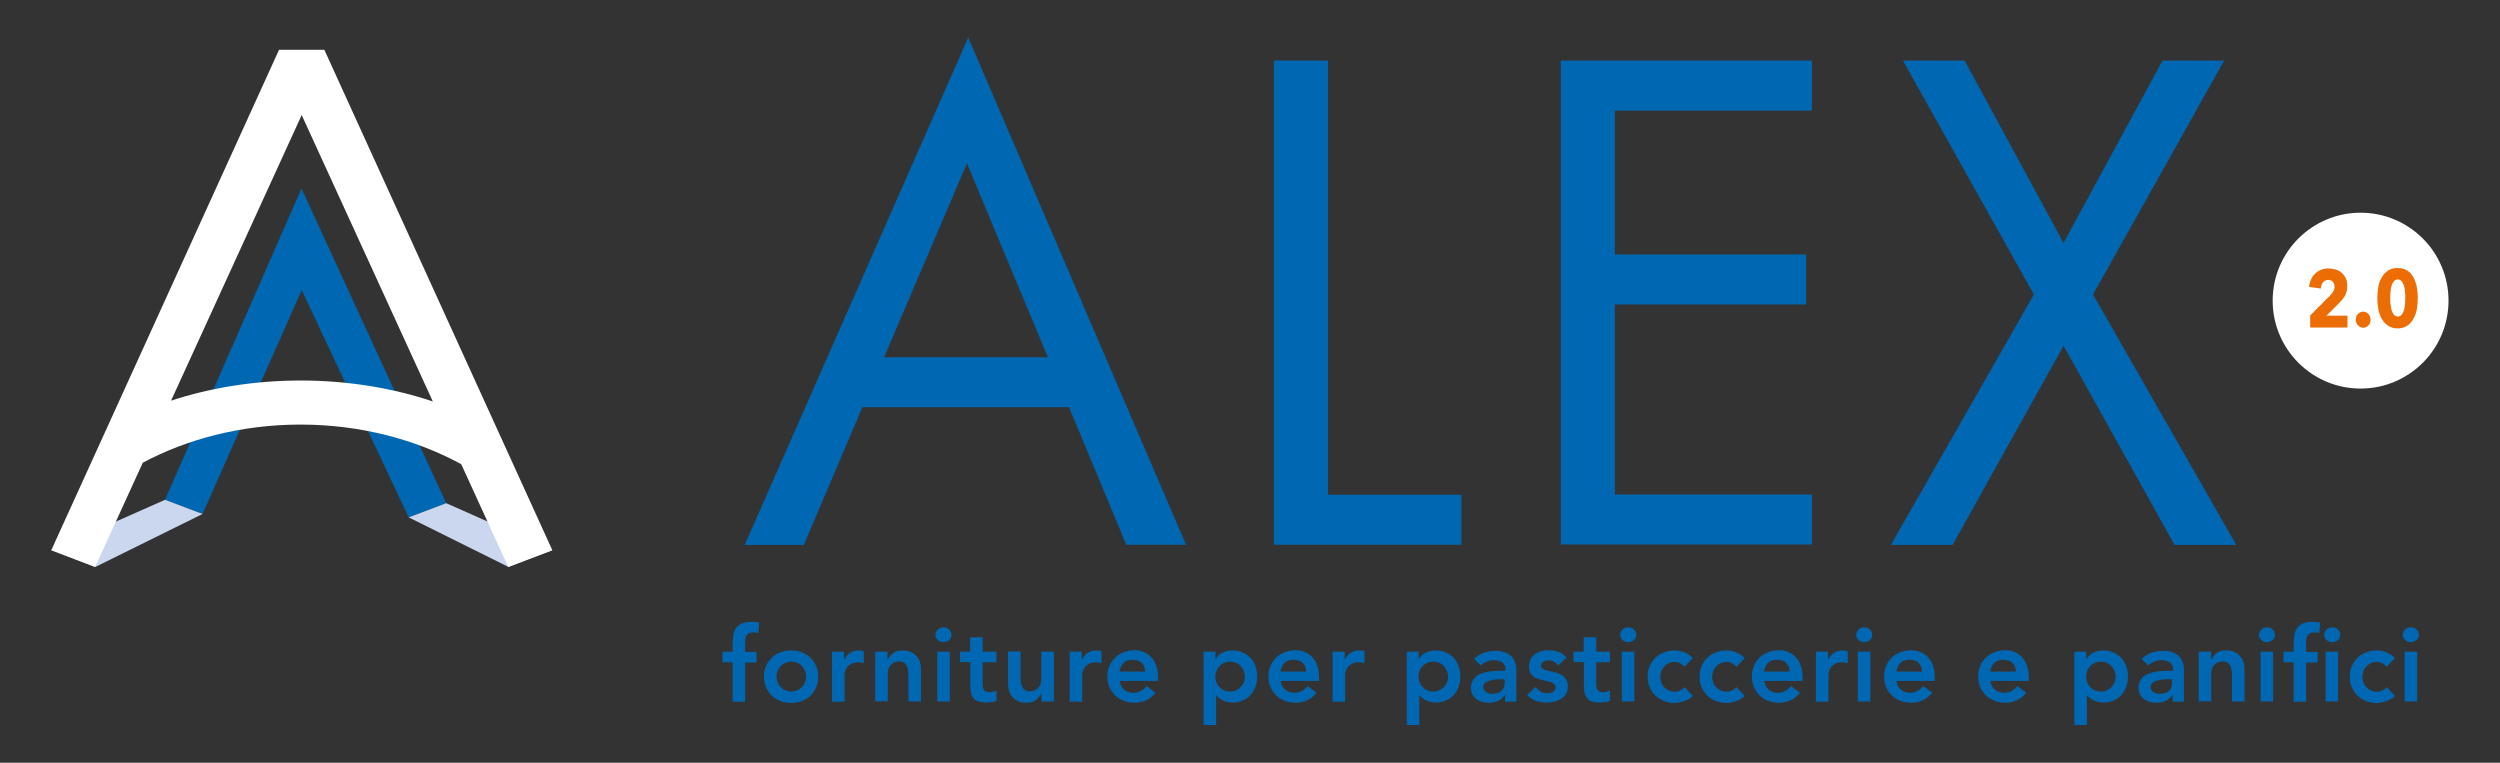 <svg xmlns="http://www.w3.org/2000/svg" xmlns:xlink="http://www.w3.org/1999/xlink" id="Livello_1" x="0px" y="0px" viewBox="0 0 1180 360" style="enable-background:new 0 0 1180 360;" xml:space="preserve"><rect x="0" y="0" width="1180" height="360" fill="#333333" stroke="none"/><style type="text/css">	.st0{fill:#0068B3;}	.st1{fill:#CAD7EF;}	.st2{fill:#FFFFFF;}	.st3{fill:#ED6D05;}</style><g>	<g>		<g>			<path class="st0" d="M407,192.3l-27.6,64.9h-27.9L457,17.7l102.8,239.4h-28.2l-27-64.9H407z M456.4,77.1l-39.1,91.5h77.3    L456.4,77.1z"></path>			<path class="st0" d="M626.8,233.5h63v23.6h-88.5V28.6h25.5V233.5z"></path>			<path class="st0" d="M736.7,28.6h118.5v23.6h-93v67.9h90.3v23.6h-90.3v89.7h93v23.6H736.7V28.6z"></path>			<path class="st0" d="M898.2,28.6h29.1l46.7,86.1l46.7-86.1h29.1L987.9,139l67.6,118.2h-29.1l-52.4-94l-52.4,94h-29.1L960,139    L898.2,28.6z"></path>		</g>		<g>			<path class="st0" d="M345.8,312.6h-4.8v-5h4.8v-3.3c0-1.6,0.1-3.1,0.3-4.4c0.2-1.3,0.7-2.5,1.3-3.4c0.6-0.9,1.5-1.7,2.7-2.2    c1.1-0.5,2.6-0.8,4.5-0.8c1.3,0,2.6,0.1,3.7,0.3l-0.4,5c-0.4-0.1-0.8-0.2-1.2-0.2c-0.4-0.1-0.8-0.1-1.2-0.1c-0.8,0-1.5,0.1-2,0.4    c-0.5,0.3-0.9,0.6-1.2,1.1c-0.3,0.4-0.5,1-0.5,1.5c-0.1,0.6-0.1,1.2-0.1,1.9v4.3h5.4v5h-5.4v18.5h-5.9V312.6z"></path>			<path class="st0" d="M360.6,319.4c0-1.9,0.3-3.5,1-5.1s1.6-2.8,2.7-3.9c1.1-1.1,2.5-1.9,4.1-2.5c1.6-0.6,3.2-0.9,5-0.9    s3.4,0.3,5,0.9c1.6,0.6,2.9,1.4,4.1,2.5c1.1,1.1,2,2.4,2.7,3.9c0.7,1.5,1,3.2,1,5.1c0,1.9-0.3,3.5-1,5.1    c-0.7,1.5-1.6,2.8-2.7,3.9c-1.1,1.1-2.5,1.9-4.1,2.5c-1.6,0.6-3.2,0.9-5,0.9s-3.4-0.3-5-0.9c-1.6-0.6-2.9-1.4-4.1-2.5    c-1.1-1.1-2-2.4-2.7-3.9C360.9,322.9,360.6,321.2,360.6,319.4z M366.5,319.4c0,0.9,0.2,1.8,0.5,2.6c0.3,0.8,0.8,1.6,1.4,2.2    c0.6,0.7,1.3,1.2,2.2,1.6c0.8,0.4,1.8,0.6,2.9,0.6s2-0.2,2.9-0.6s1.6-0.9,2.2-1.6c0.6-0.7,1.1-1.4,1.4-2.2    c0.3-0.8,0.5-1.7,0.5-2.6s-0.2-1.8-0.5-2.6c-0.3-0.8-0.8-1.6-1.4-2.3c-0.6-0.7-1.3-1.2-2.2-1.6c-0.8-0.4-1.8-0.6-2.9-0.6    s-2,0.2-2.9,0.6c-0.8,0.4-1.6,0.9-2.2,1.6c-0.6,0.7-1.1,1.4-1.4,2.3C366.6,317.6,366.5,318.5,366.5,319.4z"></path>			<path class="st0" d="M392.5,307.6h5.9v3.7h0.1c0.7-1.4,1.6-2.4,2.8-3.2c1.2-0.7,2.6-1.1,4.2-1.1c0.4,0,0.7,0,1.1,0.1    c0.3,0.1,0.7,0.1,1.1,0.2v5.7c-0.5-0.1-1-0.2-1.4-0.3c-0.5-0.1-0.9-0.1-1.4-0.1c-1.4,0-2.5,0.3-3.3,0.8c-0.8,0.5-1.5,1.1-1.9,1.7    c-0.4,0.7-0.7,1.3-0.9,2c-0.1,0.7-0.2,1.1-0.2,1.5v12.6h-5.9V307.6z"></path>			<path class="st0" d="M413.3,307.6h5.6v3.8h0.1c0.6-1.2,1.4-2.2,2.5-3.1c1.1-0.9,2.7-1.3,4.6-1.3c1.6,0,2.9,0.3,4,0.8    c1.1,0.5,2,1.2,2.7,2.1c0.7,0.8,1.2,1.8,1.5,2.9c0.3,1.1,0.4,2.3,0.4,3.5v14.8h-5.9v-11.9c0-0.7,0-1.4-0.1-2.2    c-0.1-0.8-0.2-1.5-0.5-2.3c-0.3-0.7-0.7-1.3-1.3-1.8c-0.6-0.5-1.4-0.7-2.4-0.7c-1,0-1.8,0.2-2.5,0.5c-0.7,0.3-1.2,0.8-1.7,1.3    c-0.4,0.6-0.8,1.2-1,1.9c-0.2,0.7-0.3,1.5-0.3,2.3v12.8h-5.9V307.6z"></path>			<path class="st0" d="M441.5,299.7c0-0.9,0.4-1.8,1.1-2.5c0.7-0.7,1.6-1.1,2.7-1.1c1.1,0,2,0.3,2.7,1c0.7,0.7,1.1,1.5,1.1,2.5    c0,1-0.4,1.9-1.1,2.5s-1.6,1-2.7,1c-1.1,0-2-0.4-2.7-1.1C441.9,301.4,441.5,300.6,441.5,299.7z M442.4,307.6h5.9v23.5h-5.9V307.6    z"></path>			<path class="st0" d="M453.1,312.6v-5h4.8v-6.8h5.9v6.8h6.5v5h-6.5v10.3c0,1.2,0.2,2.1,0.7,2.8c0.4,0.7,1.3,1,2.6,1    c0.5,0,1.1-0.1,1.7-0.2c0.6-0.1,1.1-0.3,1.5-0.6v4.9c-0.6,0.3-1.4,0.5-2.3,0.6c-0.9,0.1-1.7,0.2-2.4,0.2c-1.6,0-2.8-0.2-3.8-0.5    c-1-0.3-1.8-0.9-2.3-1.6c-0.6-0.7-1-1.6-1.2-2.6c-0.2-1-0.3-2.3-0.3-3.6v-10.8H453.1z"></path>			<path class="st0" d="M497.2,331.1h-5.6v-3.8h-0.1c-0.6,1.2-1.4,2.2-2.5,3.1c-1.1,0.9-2.7,1.3-4.6,1.3c-1.6,0-2.9-0.3-4-0.8    c-1.1-0.5-2-1.2-2.7-2.1c-0.7-0.9-1.2-1.9-1.5-3c-0.3-1.1-0.4-2.3-0.4-3.5v-14.8h5.9v11.9c0,0.7,0,1.4,0.1,2.2    c0.1,0.8,0.2,1.5,0.5,2.2c0.3,0.7,0.7,1.3,1.3,1.8c0.6,0.5,1.4,0.7,2.4,0.7c1,0,1.8-0.2,2.5-0.5c0.7-0.3,1.2-0.8,1.7-1.3    c0.4-0.6,0.8-1.2,1-1.9c0.2-0.7,0.3-1.5,0.3-2.2v-12.8h5.9V331.1z"></path>			<path class="st0" d="M504.7,307.6h5.9v3.7h0.1c0.7-1.4,1.6-2.4,2.8-3.2c1.2-0.7,2.6-1.1,4.2-1.1c0.4,0,0.7,0,1.1,0.1    c0.3,0.1,0.7,0.1,1.1,0.2v5.7c-0.5-0.1-1-0.2-1.4-0.3c-0.5-0.1-0.9-0.1-1.4-0.1c-1.4,0-2.5,0.3-3.3,0.8c-0.8,0.5-1.5,1.1-1.9,1.7    c-0.4,0.7-0.7,1.3-0.9,2c-0.1,0.7-0.2,1.1-0.2,1.5v12.6h-5.9V307.6z"></path>			<path class="st0" d="M528.5,321.4c0.2,1.8,0.9,3.1,2.1,4.1c1.2,1,2.6,1.5,4.3,1.5c1.5,0,2.7-0.3,3.7-0.9c1-0.6,1.9-1.4,2.6-2.3    l4.2,3.2c-1.4,1.7-2.9,2.9-4.6,3.6c-1.7,0.7-3.5,1.1-5.3,1.1c-1.8,0-3.4-0.3-5-0.9c-1.6-0.6-2.9-1.4-4.1-2.5    c-1.1-1.1-2-2.4-2.7-3.9c-0.7-1.5-1-3.2-1-5.1c0-1.9,0.3-3.5,1-5.1c0.7-1.5,1.6-2.8,2.7-3.9c1.1-1.1,2.5-1.9,4.1-2.5    c1.6-0.6,3.2-0.9,5-0.9c1.6,0,3.1,0.3,4.5,0.9c1.4,0.6,2.5,1.4,3.5,2.5c1,1.1,1.7,2.4,2.3,4c0.5,1.6,0.8,3.4,0.8,5.5v1.6H528.5z     M540.5,317c0-1.7-0.6-3.1-1.6-4.1c-1-1-2.5-1.5-4.4-1.5c-1.8,0-3.2,0.5-4.2,1.5c-1,1-1.7,2.4-1.9,4.1H540.5z"></path>			<path class="st0" d="M568.1,307.6h5.6v3.5h0.1c0.8-1.4,2-2.5,3.4-3.1c1.4-0.7,3-1,4.6-1c1.8,0,3.4,0.3,4.8,1    c1.4,0.6,2.7,1.5,3.7,2.6c1,1.1,1.8,2.4,2.3,3.9c0.5,1.5,0.8,3.1,0.8,4.8s-0.3,3.3-0.8,4.8c-0.6,1.5-1.3,2.8-2.3,3.9    c-1,1.1-2.2,2-3.6,2.6c-1.4,0.6-2.9,1-4.6,1c-1.1,0-2.1-0.1-2.9-0.3c-0.8-0.2-1.6-0.5-2.3-0.9c-0.7-0.4-1.2-0.7-1.7-1.1    c-0.5-0.4-0.8-0.8-1.1-1.2H574v14.1h-5.9V307.6z M587.6,319.4c0-0.9-0.2-1.8-0.5-2.6s-0.8-1.6-1.4-2.3c-0.6-0.7-1.3-1.2-2.2-1.6    c-0.8-0.4-1.8-0.6-2.9-0.6s-2,0.2-2.9,0.6c-0.8,0.4-1.6,0.9-2.2,1.6c-0.6,0.7-1.1,1.4-1.4,2.3s-0.5,1.7-0.5,2.6s0.2,1.8,0.5,2.6    s0.8,1.6,1.4,2.2c0.6,0.7,1.3,1.2,2.2,1.6c0.8,0.4,1.8,0.6,2.9,0.6s2-0.2,2.9-0.6c0.8-0.4,1.6-0.9,2.2-1.6    c0.6-0.7,1.1-1.4,1.4-2.2S587.6,320.3,587.6,319.4z"></path>			<path class="st0" d="M604.5,321.4c0.2,1.8,0.9,3.1,2.1,4.1c1.2,1,2.6,1.5,4.3,1.5c1.5,0,2.7-0.3,3.7-0.9c1-0.6,1.9-1.4,2.6-2.3    l4.2,3.2c-1.4,1.7-2.9,2.9-4.6,3.6c-1.7,0.7-3.5,1.1-5.3,1.1c-1.8,0-3.4-0.3-5-0.9c-1.6-0.6-2.9-1.4-4.1-2.5    c-1.1-1.1-2-2.4-2.7-3.9c-0.7-1.5-1-3.2-1-5.1c0-1.9,0.3-3.5,1-5.1s1.6-2.8,2.7-3.9c1.1-1.1,2.5-1.9,4.1-2.5s3.2-0.9,5-0.9    c1.6,0,3.1,0.3,4.5,0.9c1.4,0.6,2.5,1.4,3.5,2.5c1,1.1,1.7,2.4,2.3,4c0.5,1.6,0.8,3.4,0.8,5.5v1.6H604.5z M616.5,317    c0-1.7-0.6-3.1-1.6-4.1c-1-1-2.5-1.5-4.4-1.5c-1.8,0-3.2,0.5-4.2,1.5c-1,1-1.7,2.4-1.9,4.1H616.5z"></path>			<path class="st0" d="M628.8,307.6h5.9v3.7h0.1c0.7-1.4,1.6-2.4,2.8-3.2c1.2-0.7,2.6-1.1,4.2-1.1c0.4,0,0.7,0,1.1,0.1    c0.3,0.1,0.7,0.1,1.1,0.2v5.7c-0.5-0.1-1-0.2-1.4-0.3c-0.5-0.1-0.9-0.1-1.4-0.1c-1.4,0-2.5,0.3-3.3,0.8c-0.8,0.5-1.5,1.1-1.9,1.7    c-0.4,0.7-0.7,1.3-0.9,2c-0.1,0.7-0.2,1.1-0.2,1.5v12.6h-5.9V307.6z"></path>			<path class="st0" d="M664,307.6h5.6v3.5h0.1c0.8-1.4,2-2.5,3.4-3.1c1.4-0.7,3-1,4.6-1c1.8,0,3.4,0.3,4.8,1    c1.4,0.6,2.7,1.5,3.7,2.6c1,1.1,1.8,2.4,2.3,3.9c0.5,1.5,0.8,3.1,0.8,4.8s-0.3,3.3-0.8,4.8c-0.6,1.5-1.3,2.8-2.3,3.9    c-1,1.1-2.2,2-3.6,2.6c-1.4,0.6-2.9,1-4.6,1c-1.1,0-2.1-0.1-2.9-0.3c-0.8-0.2-1.6-0.5-2.3-0.9c-0.7-0.4-1.2-0.7-1.7-1.1    c-0.5-0.4-0.8-0.8-1.1-1.2h-0.1v14.1H664V307.6z M683.5,319.4c0-0.9-0.2-1.8-0.5-2.6s-0.8-1.6-1.4-2.3c-0.6-0.7-1.3-1.2-2.2-1.6    c-0.8-0.4-1.8-0.6-2.9-0.6s-2,0.2-2.9,0.6c-0.8,0.4-1.6,0.9-2.2,1.6c-0.6,0.7-1.1,1.4-1.4,2.3s-0.5,1.7-0.5,2.6s0.2,1.8,0.5,2.6    s0.8,1.6,1.4,2.2c0.6,0.7,1.3,1.2,2.2,1.6c0.8,0.4,1.8,0.6,2.9,0.6s2-0.2,2.9-0.6c0.8-0.4,1.6-0.9,2.2-1.6    c0.6-0.7,1.1-1.4,1.4-2.2S683.5,320.3,683.5,319.4z"></path>			<path class="st0" d="M710.4,327.9h-0.1c-0.8,1.3-1.9,2.3-3.2,2.9c-1.3,0.6-2.7,0.9-4.3,0.9c-1.1,0-2.1-0.1-3.2-0.4    c-1-0.3-1.9-0.7-2.7-1.3c-0.8-0.6-1.4-1.3-1.9-2.2c-0.5-0.9-0.7-1.9-0.7-3.1c0-1.3,0.2-2.4,0.7-3.3c0.5-0.9,1.1-1.6,1.8-2.2    c0.8-0.6,1.7-1.1,2.7-1.4c1-0.4,2.1-0.6,3.2-0.8c1.1-0.2,2.2-0.3,3.3-0.3c1.1,0,2.2-0.1,3.1-0.1h1.5v-0.6c0-1.5-0.5-2.6-1.5-3.3    c-1-0.7-2.3-1.1-3.9-1.1c-1.2,0-2.4,0.2-3.5,0.7c-1.1,0.4-2,1-2.8,1.8l-3.1-3.1c1.3-1.3,2.8-2.3,4.6-2.9c1.7-0.6,3.5-0.9,5.4-0.9    c1.7,0,3.1,0.2,4.2,0.6c1.1,0.4,2.1,0.9,2.8,1.4c0.7,0.6,1.3,1.3,1.7,2c0.4,0.8,0.7,1.5,0.9,2.3c0.2,0.8,0.3,1.5,0.3,2.3    c0,0.7,0,1.4,0,1.9v13.5h-5.3V327.9z M710.1,320.6h-1.2c-0.8,0-1.7,0-2.7,0.1c-1,0.1-2,0.2-2.9,0.5c-0.9,0.2-1.7,0.6-2.3,1.1    c-0.6,0.5-0.9,1.1-0.9,2c0,0.6,0.1,1,0.4,1.4c0.2,0.4,0.6,0.7,1,1c0.4,0.3,0.8,0.4,1.3,0.6c0.5,0.1,1,0.2,1.5,0.2    c2,0,3.5-0.5,4.5-1.4c1-1,1.4-2.3,1.4-3.9V320.6z"></path>			<path class="st0" d="M735.4,314.1c-1.1-1.6-2.7-2.4-4.6-2.4c-0.8,0-1.5,0.2-2.3,0.6c-0.8,0.4-1.1,1-1.1,1.9    c0,0.7,0.3,1.2,0.9,1.6c0.6,0.3,1.4,0.6,2.3,0.8c0.9,0.2,2,0.5,3.1,0.7c1.1,0.2,2.1,0.6,3.1,1.1c0.9,0.5,1.7,1.2,2.3,2.1    c0.6,0.9,0.9,2.1,0.9,3.6c0,1.4-0.3,2.6-0.9,3.5c-0.6,1-1.4,1.7-2.3,2.3c-1,0.6-2,1-3.3,1.3c-1.2,0.3-2.4,0.4-3.6,0.4    c-1.8,0-3.5-0.3-5-0.8c-1.5-0.5-2.9-1.5-4.1-2.8l3.9-3.7c0.7,0.8,1.6,1.5,2.4,2.1c0.9,0.5,1.9,0.8,3.2,0.8c0.4,0,0.9,0,1.3-0.1    c0.5-0.1,0.9-0.3,1.3-0.5c0.4-0.2,0.7-0.5,1-0.9c0.2-0.3,0.4-0.7,0.4-1.2c0-0.8-0.3-1.4-0.9-1.8c-0.6-0.4-1.4-0.7-2.3-1    c-0.9-0.2-2-0.5-3.1-0.7c-1.1-0.2-2.1-0.6-3.1-1c-0.9-0.5-1.7-1.1-2.3-2c-0.6-0.8-0.9-2-0.9-3.5c0-1.3,0.3-2.4,0.8-3.4    c0.5-1,1.2-1.8,2.1-2.4c0.9-0.6,1.9-1.1,3-1.4c1.1-0.3,2.3-0.4,3.5-0.4c1.6,0,3.1,0.3,4.6,0.8c1.5,0.5,2.8,1.5,3.7,2.8    L735.4,314.1z"></path>			<path class="st0" d="M742.7,312.6v-5h4.8v-6.8h5.9v6.8h6.5v5h-6.5v10.3c0,1.2,0.2,2.1,0.7,2.8c0.4,0.7,1.3,1,2.6,1    c0.5,0,1.1-0.1,1.7-0.2c0.6-0.1,1.1-0.3,1.5-0.6v4.9c-0.6,0.3-1.4,0.5-2.3,0.6c-0.9,0.1-1.7,0.2-2.4,0.2c-1.6,0-2.8-0.2-3.8-0.5    c-1-0.3-1.8-0.9-2.3-1.6c-0.6-0.7-1-1.6-1.2-2.6c-0.2-1-0.3-2.3-0.3-3.6v-10.8H742.7z"></path>			<path class="st0" d="M764.7,299.7c0-0.9,0.4-1.8,1.1-2.5c0.7-0.7,1.6-1.1,2.7-1.1c1.1,0,2,0.3,2.7,1c0.7,0.7,1.1,1.5,1.1,2.5    c0,1-0.4,1.9-1.1,2.5c-0.7,0.7-1.6,1-2.7,1c-1.1,0-2-0.4-2.7-1.1C765.1,301.4,764.7,300.6,764.7,299.7z M765.5,307.6h5.9v23.5    h-5.9V307.6z"></path>			<path class="st0" d="M795.1,314.7c-0.7-0.7-1.4-1.3-2.2-1.7c-0.8-0.4-1.5-0.6-2.3-0.6c-1.1,0-2,0.2-2.9,0.6    c-0.8,0.4-1.6,0.9-2.2,1.6c-0.6,0.7-1.1,1.4-1.4,2.3s-0.5,1.7-0.5,2.6s0.2,1.8,0.5,2.6s0.8,1.6,1.4,2.2c0.6,0.7,1.3,1.2,2.2,1.6    c0.8,0.4,1.8,0.6,2.9,0.6c0.9,0,1.8-0.2,2.5-0.6c0.8-0.4,1.5-0.9,2-1.6l3.9,4.2c-0.6,0.6-1.3,1.1-2,1.5c-0.8,0.4-1.5,0.8-2.3,1    c-0.8,0.3-1.5,0.4-2.3,0.6c-0.7,0.1-1.3,0.2-1.9,0.2c-1.8,0-3.4-0.3-5-0.9c-1.6-0.6-2.9-1.4-4.1-2.5c-1.1-1.1-2-2.4-2.7-3.9    c-0.7-1.5-1-3.2-1-5.1c0-1.9,0.3-3.5,1-5.1s1.6-2.8,2.7-3.9c1.1-1.1,2.5-1.9,4.1-2.5s3.2-0.9,5-0.9c1.5,0,3,0.3,4.5,0.9    c1.5,0.6,2.8,1.5,4,2.7L795.1,314.7z"></path>			<path class="st0" d="M819.6,314.7c-0.7-0.7-1.4-1.3-2.2-1.7c-0.8-0.4-1.5-0.6-2.3-0.6c-1.1,0-2,0.2-2.9,0.6    c-0.8,0.4-1.6,0.9-2.2,1.6c-0.6,0.7-1.1,1.4-1.4,2.3c-0.3,0.8-0.5,1.7-0.5,2.6s0.2,1.8,0.5,2.6c0.3,0.8,0.8,1.6,1.4,2.2    c0.6,0.7,1.3,1.2,2.2,1.6c0.8,0.4,1.8,0.6,2.9,0.6c0.9,0,1.8-0.2,2.5-0.6c0.8-0.4,1.5-0.9,2-1.6l3.9,4.2c-0.6,0.6-1.3,1.1-2,1.5    c-0.8,0.4-1.5,0.8-2.3,1c-0.8,0.3-1.5,0.4-2.3,0.6c-0.7,0.1-1.3,0.2-1.9,0.2c-1.8,0-3.4-0.3-5-0.9c-1.6-0.6-2.9-1.4-4.1-2.5    c-1.1-1.1-2-2.4-2.7-3.9c-0.7-1.5-1-3.2-1-5.1c0-1.9,0.3-3.5,1-5.1s1.6-2.8,2.7-3.9c1.1-1.1,2.5-1.9,4.1-2.5s3.2-0.9,5-0.9    c1.5,0,3,0.3,4.5,0.9c1.5,0.6,2.8,1.5,4,2.7L819.6,314.7z"></path>			<path class="st0" d="M832.7,321.4c0.2,1.8,0.9,3.1,2.1,4.1c1.2,1,2.6,1.5,4.3,1.5c1.5,0,2.7-0.3,3.7-0.9c1-0.6,1.9-1.4,2.6-2.3    l4.2,3.2c-1.4,1.7-2.9,2.9-4.6,3.6c-1.7,0.7-3.5,1.1-5.3,1.1c-1.8,0-3.4-0.3-5-0.9c-1.6-0.6-2.9-1.4-4.1-2.5    c-1.1-1.1-2-2.4-2.7-3.9c-0.7-1.5-1-3.2-1-5.1c0-1.9,0.3-3.5,1-5.1s1.6-2.8,2.7-3.9c1.1-1.1,2.5-1.9,4.1-2.5s3.2-0.9,5-0.9    c1.6,0,3.1,0.3,4.5,0.9c1.4,0.6,2.5,1.4,3.5,2.5c1,1.1,1.7,2.4,2.3,4c0.5,1.6,0.8,3.4,0.8,5.5v1.6H832.7z M844.7,317    c0-1.7-0.6-3.1-1.6-4.1c-1-1-2.5-1.5-4.4-1.5c-1.8,0-3.2,0.5-4.2,1.5c-1,1-1.7,2.4-1.9,4.1H844.7z"></path>			<path class="st0" d="M856.9,307.6h5.9v3.7h0.1c0.7-1.4,1.6-2.4,2.8-3.2c1.2-0.7,2.6-1.1,4.2-1.1c0.4,0,0.7,0,1.1,0.1    c0.3,0.1,0.7,0.1,1.1,0.2v5.7c-0.5-0.1-1-0.2-1.4-0.3c-0.5-0.1-0.9-0.1-1.4-0.1c-1.4,0-2.5,0.3-3.3,0.8c-0.8,0.5-1.5,1.1-1.9,1.7    c-0.4,0.7-0.7,1.3-0.9,2c-0.1,0.7-0.2,1.1-0.2,1.5v12.6h-5.9V307.6z"></path>			<path class="st0" d="M876.1,299.7c0-0.9,0.4-1.8,1.1-2.5c0.7-0.7,1.6-1.1,2.7-1.1s2,0.3,2.7,1c0.7,0.7,1.1,1.5,1.1,2.5    c0,1-0.4,1.9-1.1,2.5c-0.7,0.7-1.6,1-2.7,1s-2-0.4-2.7-1.1C876.5,301.4,876.1,300.6,876.1,299.7z M876.9,307.6h5.9v23.5h-5.9    V307.6z"></path>			<path class="st0" d="M895.1,321.4c0.2,1.8,0.9,3.1,2.1,4.1c1.2,1,2.6,1.5,4.3,1.5c1.5,0,2.7-0.3,3.7-0.9c1-0.6,1.9-1.4,2.6-2.3    l4.2,3.2c-1.4,1.7-2.9,2.9-4.6,3.6c-1.7,0.7-3.5,1.1-5.3,1.1c-1.8,0-3.4-0.3-5-0.9c-1.6-0.6-2.9-1.4-4.1-2.5    c-1.1-1.1-2-2.4-2.7-3.9c-0.7-1.5-1-3.2-1-5.1c0-1.9,0.3-3.5,1-5.1s1.6-2.8,2.7-3.9c1.1-1.1,2.5-1.9,4.1-2.5s3.2-0.9,5-0.9    c1.6,0,3.1,0.3,4.5,0.9c1.4,0.6,2.5,1.4,3.5,2.5c1,1.1,1.7,2.4,2.3,4c0.5,1.6,0.8,3.4,0.8,5.5v1.6H895.1z M907.2,317    c0-1.7-0.6-3.1-1.6-4.1c-1-1-2.5-1.5-4.4-1.5c-1.8,0-3.2,0.5-4.2,1.5c-1,1-1.7,2.4-1.9,4.1H907.2z"></path>			<path class="st0" d="M939.5,321.4c0.2,1.8,0.9,3.1,2.1,4.1c1.2,1,2.6,1.5,4.3,1.5c1.5,0,2.7-0.3,3.7-0.9c1-0.6,1.9-1.4,2.6-2.3    l4.2,3.2c-1.4,1.7-2.9,2.9-4.6,3.6c-1.7,0.7-3.5,1.1-5.3,1.1c-1.8,0-3.4-0.3-5-0.9c-1.6-0.6-2.9-1.4-4.1-2.5    c-1.1-1.1-2-2.4-2.7-3.9c-0.7-1.5-1-3.2-1-5.1c0-1.9,0.3-3.5,1-5.1s1.6-2.8,2.7-3.9c1.1-1.1,2.5-1.9,4.1-2.5s3.2-0.9,5-0.9    c1.6,0,3.1,0.3,4.5,0.9c1.4,0.6,2.5,1.4,3.5,2.5c1,1.1,1.7,2.4,2.3,4c0.5,1.6,0.8,3.4,0.8,5.5v1.6H939.5z M951.5,317    c0-1.7-0.6-3.1-1.6-4.1c-1-1-2.5-1.5-4.4-1.5c-1.8,0-3.2,0.5-4.2,1.5c-1,1-1.7,2.4-1.9,4.1H951.5z"></path>			<path class="st0" d="M979.1,307.6h5.6v3.5h0.1c0.8-1.4,2-2.5,3.4-3.1c1.4-0.7,3-1,4.6-1c1.8,0,3.4,0.3,4.8,1    c1.4,0.6,2.7,1.5,3.7,2.6c1,1.1,1.8,2.4,2.3,3.9c0.5,1.5,0.8,3.1,0.8,4.8s-0.3,3.3-0.8,4.8c-0.6,1.5-1.3,2.8-2.3,3.9    c-1,1.1-2.2,2-3.6,2.6c-1.4,0.6-2.9,1-4.6,1c-1.1,0-2.1-0.1-2.9-0.3c-0.8-0.2-1.6-0.5-2.3-0.9c-0.7-0.4-1.2-0.7-1.7-1.1    c-0.5-0.4-0.8-0.8-1.1-1.2H985v14.1h-5.9V307.6z M998.6,319.4c0-0.9-0.2-1.8-0.5-2.6s-0.8-1.6-1.4-2.3c-0.6-0.7-1.3-1.2-2.2-1.6    c-0.8-0.4-1.8-0.6-2.9-0.6s-2,0.2-2.9,0.6c-0.8,0.4-1.6,0.9-2.2,1.6c-0.6,0.7-1.1,1.4-1.4,2.3s-0.5,1.7-0.5,2.6s0.2,1.8,0.5,2.6    s0.8,1.6,1.4,2.2c0.6,0.7,1.3,1.2,2.2,1.6c0.8,0.4,1.8,0.6,2.9,0.6s2-0.2,2.9-0.6c0.8-0.4,1.6-0.9,2.2-1.6    c0.6-0.7,1.1-1.4,1.4-2.2S998.6,320.3,998.6,319.4z"></path>			<path class="st0" d="M1025.5,327.9h-0.1c-0.8,1.3-1.9,2.3-3.2,2.9c-1.3,0.6-2.7,0.9-4.3,0.9c-1.1,0-2.1-0.1-3.2-0.4    c-1-0.3-1.9-0.7-2.7-1.3c-0.8-0.6-1.4-1.3-1.9-2.2c-0.5-0.9-0.7-1.9-0.7-3.1c0-1.3,0.2-2.4,0.7-3.3c0.5-0.9,1.1-1.6,1.8-2.2    c0.8-0.6,1.7-1.1,2.7-1.4c1-0.4,2.1-0.6,3.2-0.8c1.1-0.2,2.2-0.3,3.3-0.3c1.1,0,2.2-0.1,3.1-0.1h1.5v-0.6c0-1.5-0.5-2.6-1.5-3.3    c-1-0.7-2.3-1.1-3.9-1.1c-1.2,0-2.4,0.2-3.5,0.7c-1.1,0.4-2,1-2.8,1.8l-3.1-3.1c1.3-1.3,2.8-2.3,4.6-2.9c1.7-0.6,3.5-0.9,5.4-0.9    c1.7,0,3.1,0.2,4.2,0.6c1.1,0.4,2.1,0.9,2.8,1.4c0.7,0.6,1.3,1.3,1.7,2c0.4,0.8,0.7,1.5,0.9,2.3c0.2,0.8,0.3,1.5,0.3,2.3    c0,0.7,0,1.4,0,1.9v13.5h-5.3V327.9z M1025.1,320.6h-1.2c-0.8,0-1.7,0-2.7,0.1c-1,0.1-2,0.2-2.9,0.5c-0.9,0.2-1.7,0.6-2.3,1.1    c-0.6,0.5-0.9,1.1-0.9,2c0,0.6,0.1,1,0.4,1.4c0.2,0.4,0.6,0.7,1,1c0.4,0.3,0.8,0.4,1.3,0.6c0.5,0.1,1,0.2,1.5,0.2    c2,0,3.5-0.5,4.5-1.4c1-1,1.4-2.3,1.4-3.9V320.6z"></path>			<path class="st0" d="M1038,307.6h5.6v3.8h0.1c0.6-1.2,1.4-2.2,2.5-3.1c1.1-0.9,2.7-1.3,4.6-1.3c1.6,0,2.9,0.3,4,0.8    c1.1,0.5,2,1.2,2.7,2.1c0.7,0.8,1.2,1.8,1.5,2.9c0.3,1.1,0.4,2.3,0.4,3.5v14.8h-5.9v-11.9c0-0.7,0-1.4-0.1-2.2    c-0.1-0.8-0.2-1.5-0.5-2.3c-0.3-0.7-0.7-1.3-1.3-1.8c-0.6-0.5-1.4-0.7-2.4-0.7c-1,0-1.8,0.2-2.5,0.5c-0.7,0.3-1.2,0.8-1.7,1.3    s-0.8,1.2-1,1.9c-0.2,0.7-0.3,1.5-0.3,2.3v12.8h-5.9V307.6z"></path>			<path class="st0" d="M1066.2,299.7c0-0.9,0.4-1.8,1.1-2.5c0.7-0.7,1.6-1.1,2.7-1.1c1.1,0,2,0.3,2.7,1c0.7,0.7,1.1,1.5,1.1,2.5    c0,1-0.4,1.9-1.1,2.5s-1.6,1-2.7,1c-1.1,0-2-0.4-2.7-1.1C1066.5,301.4,1066.2,300.6,1066.2,299.7z M1067,307.6h5.9v23.5h-5.9    V307.6z"></path>			<path class="st0" d="M1082.6,312.6h-4.8v-5h4.8v-3.3c0-1.6,0.1-3.1,0.3-4.4c0.2-1.3,0.7-2.5,1.3-3.4c0.6-0.9,1.5-1.7,2.7-2.2    c1.1-0.5,2.6-0.8,4.5-0.8c1.3,0,2.6,0.1,3.7,0.3l-0.4,5c-0.4-0.1-0.8-0.2-1.2-0.2c-0.4-0.1-0.8-0.1-1.2-0.1c-0.8,0-1.5,0.1-2,0.4    c-0.5,0.3-0.9,0.6-1.2,1.1c-0.3,0.4-0.5,1-0.5,1.5c-0.1,0.6-0.1,1.2-0.1,1.9v4.3h5.4v5h-5.4v18.5h-5.9V312.6z M1097,299.7    c0-0.9,0.4-1.8,1.1-2.5c0.7-0.7,1.6-1.1,2.7-1.1c1.1,0,2,0.3,2.7,1c0.7,0.7,1.1,1.5,1.1,2.5c0,1-0.4,1.9-1.1,2.5    c-0.7,0.7-1.6,1-2.7,1c-1.1,0-2-0.4-2.7-1.1C1097.3,301.4,1097,300.6,1097,299.7z M1097.7,307.6h5.9v23.5h-5.9V307.6z"></path>			<path class="st0" d="M1126.5,314.7c-0.7-0.7-1.4-1.3-2.2-1.7c-0.8-0.4-1.5-0.6-2.3-0.6c-1.1,0-2,0.2-2.9,0.6    c-0.8,0.4-1.6,0.9-2.2,1.6c-0.6,0.7-1.1,1.4-1.4,2.3c-0.3,0.8-0.5,1.7-0.5,2.6s0.2,1.8,0.5,2.6c0.3,0.8,0.8,1.6,1.4,2.2    c0.6,0.7,1.3,1.2,2.2,1.6c0.8,0.4,1.8,0.6,2.9,0.6c0.9,0,1.8-0.2,2.5-0.6c0.8-0.4,1.5-0.9,2-1.6l3.9,4.2c-0.6,0.6-1.3,1.1-2,1.5    c-0.8,0.4-1.5,0.8-2.3,1c-0.8,0.3-1.5,0.4-2.3,0.6c-0.7,0.1-1.3,0.2-1.9,0.2c-1.8,0-3.4-0.3-5-0.9c-1.6-0.6-2.9-1.4-4.1-2.5    c-1.1-1.1-2-2.4-2.7-3.9c-0.7-1.5-1-3.2-1-5.1c0-1.9,0.3-3.5,1-5.1s1.6-2.8,2.7-3.9c1.1-1.1,2.5-1.9,4.1-2.5s3.2-0.9,5-0.9    c1.5,0,3,0.3,4.5,0.9c1.5,0.6,2.8,1.5,4,2.7L1126.5,314.7z"></path>			<path class="st0" d="M1134.1,299.7c0-0.9,0.4-1.8,1.1-2.5c0.7-0.7,1.6-1.1,2.7-1.1s2,0.3,2.7,1c0.7,0.7,1.1,1.5,1.1,2.5    c0,1-0.4,1.9-1.1,2.5s-1.6,1-2.7,1s-2-0.4-2.7-1.1C1134.5,301.4,1134.1,300.6,1134.1,299.7z M1135,307.6h5.9v23.5h-5.9V307.6z"></path>		</g>	</g>	<polygon class="st0" points="210.6,237.5 142.3,89 77.9,235.9 95.6,242.6 142.4,136.9 192.9,244.2  "></polygon>	<polygon class="st1" points="24.2,259.7 77.9,235.9 95.6,242.6 45,267.6  "></polygon>	<polygon class="st1" points="192.9,244.2 210.6,237.5 260.7,259.7 240,267.6  "></polygon>	<path class="st2" d="M260.7,259.7L153.5,24.4l-0.4-0.9h-21.4l-0.4,0.9L24.2,259.7l20.7,7.9l22.5-49.2c21-11.2,46.7-18,74.5-18  c28.3,0,54.5,7.1,75.8,18.7l22.2,48.5L260.7,259.7z M204.3,189.5c-18.4-6.2-39.7-9.9-62.3-9.9c-22.1,0-43,3.5-61.2,9.5l-0.1,0.1  l61.7-134.9L204.3,189.5z"></path>	<circle class="st2" cx="1114.2" cy="141.9" r="41.5"></circle>	<g>		<path class="st3" d="M1090.4,154.2v-5.3l9.5-9.5c0.6-0.6,1.1-1.3,1.4-1.9c0.4-0.7,0.6-1.4,0.6-2.2c0-1-0.3-1.7-0.8-2.3   s-1.3-0.9-2.2-0.9c-1,0-1.7,0.4-2.4,1.1c-0.6,0.8-1,1.7-1.1,3l-5.5-0.8c0.1-1.4,0.5-2.6,1-3.7c0.5-1.1,1.2-2,2-2.7   c0.8-0.8,1.8-1.3,2.8-1.7c1.1-0.4,2.2-0.6,3.4-0.6c1.1,0,2.2,0.2,3.3,0.5c1.1,0.3,2,0.8,2.8,1.5c0.8,0.7,1.5,1.6,2,2.6   c0.5,1,0.7,2.3,0.7,3.7c0,1-0.1,1.8-0.3,2.6c-0.2,0.8-0.5,1.5-0.9,2.2c-0.4,0.7-0.9,1.3-1.4,1.9c-0.5,0.6-1,1.1-1.6,1.7l-5.6,5.6   h9.9v5.6H1090.4z"></path>		<path class="st3" d="M1118.9,150.9c0,1.1-0.3,2-1,2.7c-0.7,0.7-1.5,1.1-2.4,1.1c-0.5,0-0.9-0.1-1.4-0.3c-0.4-0.2-0.8-0.5-1.1-0.8   c-0.3-0.3-0.6-0.7-0.8-1.2c-0.2-0.4-0.3-0.9-0.3-1.5c0-0.5,0.1-1,0.3-1.5c0.2-0.5,0.4-0.9,0.8-1.2c0.3-0.3,0.7-0.6,1.1-0.8   c0.4-0.2,0.9-0.3,1.4-0.3c0.9,0,1.7,0.4,2.4,1.1C1118.5,148.9,1118.9,149.8,1118.9,150.9z"></path>		<path class="st3" d="M1141.2,140.6c0,1.9-0.2,3.7-0.5,5.5c-0.3,1.7-0.9,3.3-1.7,4.6c-0.8,1.3-1.7,2.4-2.9,3.1   c-1.2,0.8-2.7,1.2-4.4,1.2s-3.2-0.4-4.4-1.2c-1.2-0.8-2.2-1.8-3-3.1c-0.8-1.3-1.3-2.8-1.7-4.6c-0.3-1.7-0.5-3.6-0.5-5.5   c0-1.9,0.2-3.7,0.5-5.4c0.3-1.7,0.9-3.2,1.7-4.5c0.8-1.3,1.8-2.3,3-3.1c1.2-0.8,2.7-1.1,4.4-1.1s3.2,0.4,4.4,1.1   c1.2,0.8,2.2,1.8,2.9,3.1c0.8,1.3,1.3,2.8,1.7,4.5C1141,136.9,1141.2,138.7,1141.2,140.6z M1135.3,140.6c0-0.8,0-1.8-0.1-2.8   c-0.1-1-0.3-2-0.5-2.8c-0.3-0.9-0.6-1.6-1.1-2.2c-0.5-0.6-1.1-0.9-1.8-0.9s-1.4,0.3-1.9,0.9c-0.5,0.6-0.9,1.3-1.1,2.2   c-0.3,0.9-0.4,1.8-0.5,2.8c-0.1,1-0.1,1.9-0.1,2.8c0,0.9,0,1.8,0.1,2.8c0.1,1,0.3,2,0.5,2.9c0.3,0.9,0.6,1.6,1.1,2.2   c0.5,0.6,1.1,0.9,1.9,0.9s1.4-0.3,1.8-0.9c0.5-0.6,0.8-1.3,1.1-2.2c0.3-0.9,0.4-1.8,0.5-2.9   C1135.2,142.4,1135.3,141.5,1135.3,140.6z"></path>	</g></g></svg>